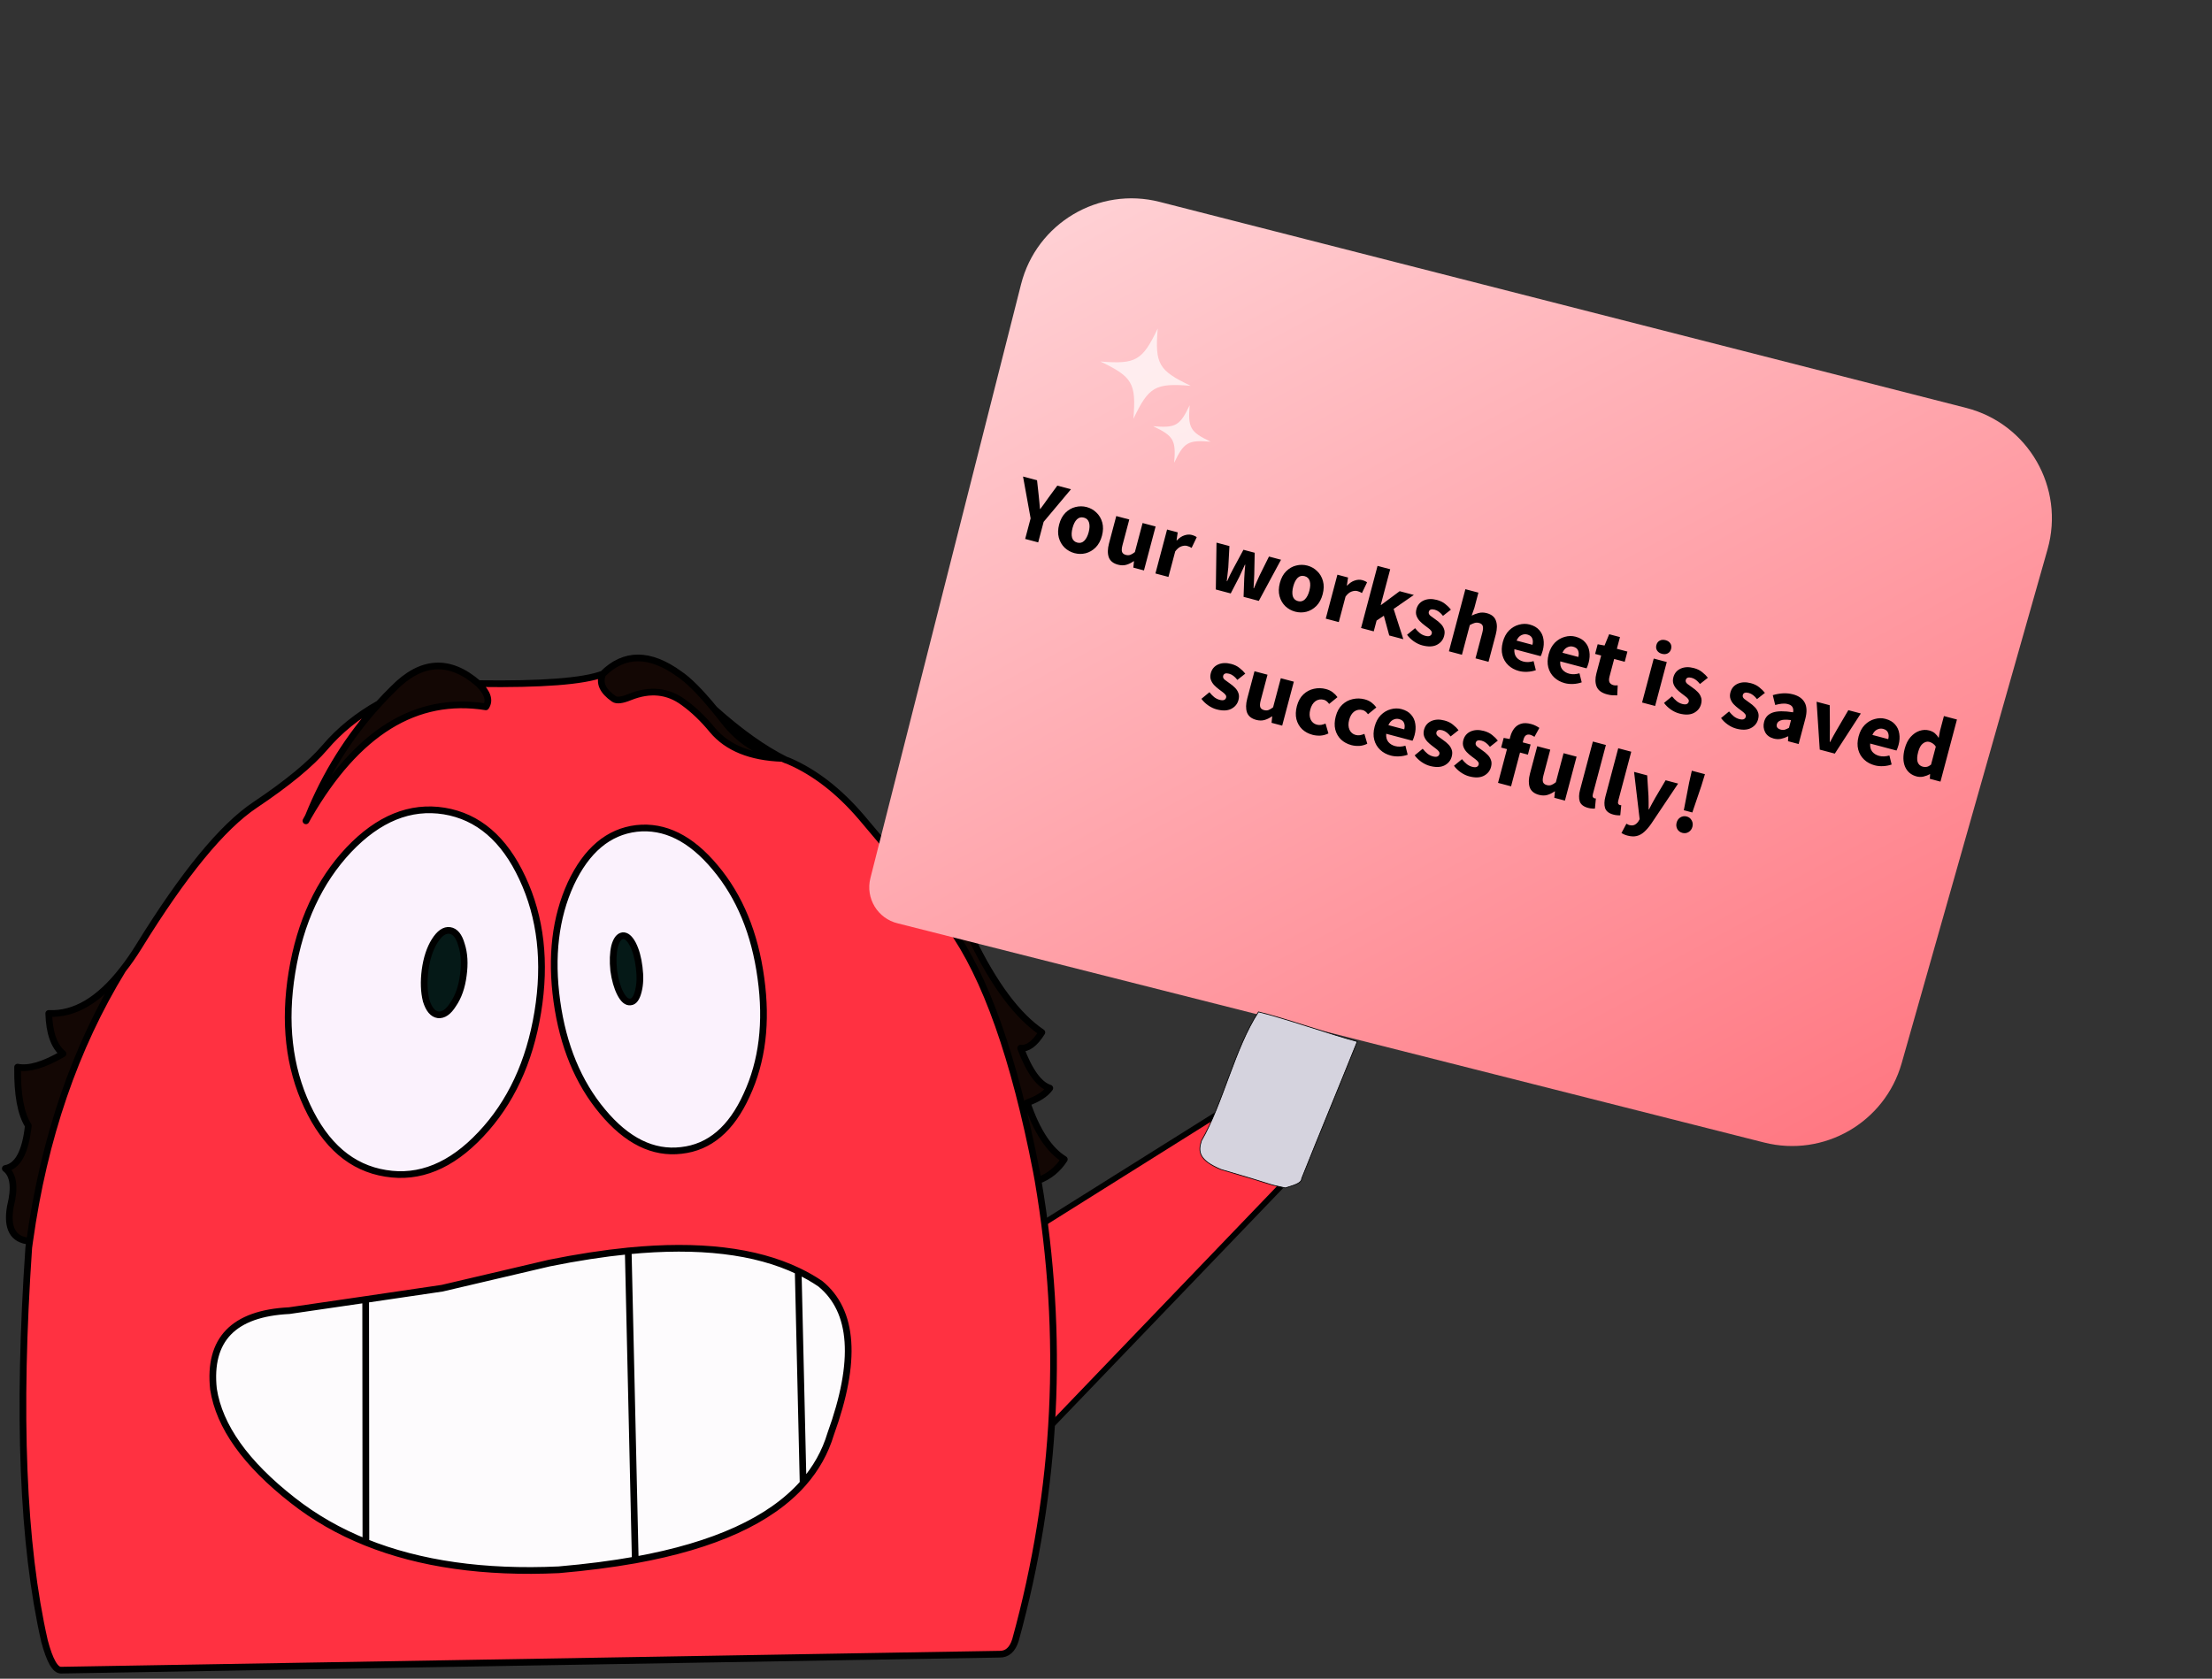 
<svg width="386" height="293" viewBox="0 0 386 293" fill="none" xmlns="http://www.w3.org/2000/svg">
<rect x="0" y="0" width="386" height="293" fill="#333333" stroke="none"/>
<path d="M220.499 189.416L178.913 215.505L180.639 251.718L225.271 205.228L220.499 189.416Z" fill="#FF3141" stroke="black"/>
<path d="M4.94 196.468C4.447 201.067 3.108 203.562 0.926 203.951C2.355 205.03 2.647 207.251 1.803 210.616C1.153 214.397 2.277 216.404 5.174 216.638C7.681 198.631 13.099 182.834 21.427 169.244C17.308 174.558 13.002 177.104 8.506 176.883C8.61 180.3 9.442 182.645 11.001 183.918C7.675 185.867 5.031 186.647 3.069 186.257C3.004 191.025 3.628 194.429 4.94 196.468ZM68.645 120.194C67.774 121.039 66.93 121.916 66.111 122.825C60.889 128.542 56.783 135.109 53.795 142.527C62.292 127.808 72.62 121.422 84.78 123.371C85.534 122.267 85.099 120.916 83.475 119.318C78.447 114.939 73.504 115.232 68.645 120.194ZM162.516 157.493C163.776 159.091 164.861 160.527 165.77 161.8C171.993 170.453 177.021 184.672 180.853 204.458C180.944 205.004 181.042 205.536 181.146 206.056C183.055 205.355 184.582 204.12 185.725 202.354C183.088 200.73 180.925 197.436 179.236 192.473C181.12 191.811 182.438 190.96 183.192 189.921C181.334 189.336 179.639 187.01 178.105 182.944C179.34 183.074 180.574 182.158 181.808 180.196C177.547 177.325 173.461 171.849 169.551 163.768C167.563 159.689 165.218 157.597 162.516 157.493ZM126.308 125.826C125.749 125.099 125.21 124.423 124.69 123.8C122.183 120.747 120.137 118.694 118.552 117.642C113.381 113.9 108.925 113.9 105.184 117.642C104.508 119.175 105.158 120.623 107.132 121.987C107.626 122.325 108.555 122.215 109.919 121.656C113.414 120.253 116.532 120.565 119.273 122.591C121.04 123.865 122.722 125.476 124.32 127.424C126.919 130.529 130.985 132.179 136.519 132.374C132.388 131.465 128.984 129.282 126.308 125.826Z" fill="#130704"/>
<path d="M150.316 142.644C146.406 138.071 142.203 134.81 137.708 132.861C137.578 132.796 137.448 132.744 137.318 132.705L137.123 132.647C136.903 132.556 136.701 132.465 136.519 132.374C130.985 132.179 126.918 130.529 124.32 127.424C122.722 125.476 121.04 123.865 119.273 122.591C116.532 120.565 113.414 120.253 109.919 121.656C108.555 122.215 107.626 122.325 107.132 121.987C105.158 120.623 104.508 119.175 105.183 117.642C101.832 118.915 94.595 119.473 83.475 119.318C85.098 120.915 85.534 122.267 84.78 123.371C72.62 121.422 62.292 127.808 53.795 142.527C56.783 135.109 60.889 128.542 66.111 122.825C62.357 124.943 59.232 127.47 56.738 130.406C54.243 133.342 50.164 136.707 44.5 140.5C38.796 144.307 32.028 152.563 24.194 165.269C23.284 166.737 22.362 168.062 21.427 169.244C13.099 182.834 7.681 198.631 5.174 216.638C5.109 217.015 5.057 217.391 5.018 217.768C3.03 246.739 3.946 269.624 7.766 286.422C8.675 289.839 9.637 291.534 10.65 291.508L174.422 288.722C175.76 288.748 176.689 287.916 177.209 286.227C184.458 259.906 185.771 233.183 181.145 206.056C181.042 205.536 180.944 205.004 180.853 204.458C177.021 184.672 171.993 170.453 165.77 161.8C164.86 160.527 163.776 159.091 162.516 157.493C159.449 153.557 155.383 148.607 150.316 142.644ZM60.869 148.315C66.053 142.858 71.6 140.604 77.511 141.553C83.436 142.527 87.983 146.425 91.153 153.245C94.374 160.118 95.271 167.926 93.842 176.669C92.413 185.386 89.1 192.493 83.903 197.988C78.733 203.497 73.192 205.764 67.28 204.789C61.356 203.841 56.796 199.931 53.6 193.058C50.404 186.211 49.521 178.423 50.95 169.693C52.379 160.949 55.685 153.823 60.869 148.315ZM99.61 154.239C102.351 148.393 106.171 145.177 111.069 144.593C115.98 144.047 120.553 146.314 124.788 151.394C129.062 156.474 131.725 162.911 132.778 170.706C133.856 178.436 133.025 185.25 130.283 191.148C127.607 197.046 123.807 200.262 118.883 200.794C113.959 201.379 109.373 199.112 105.125 193.993C100.903 188.94 98.252 182.528 97.174 174.759C96.096 166.977 96.908 160.137 99.61 154.239ZM63.812 226.81L77.161 224.842L95.849 220.457C100.734 219.47 105.326 218.762 109.627 218.333C121.956 217.125 131.842 218.301 139.287 221.86C140.651 222.51 141.937 223.244 143.145 224.062C148.965 228.817 149.569 237.554 144.957 250.273C144.009 253.443 142.404 256.314 140.144 258.886C134.48 265.304 124.716 269.767 110.854 272.274C106.775 273.002 102.325 273.574 97.505 273.989C84.501 274.587 73.283 272.989 63.851 269.195C59.135 267.299 54.88 264.856 51.086 261.868C42.876 255.45 38.264 248.974 37.25 242.439C36.341 233.8 40.745 229.24 50.463 228.759L63.812 226.81Z" fill="#FF3141"/>
<path d="M50.463 228.759C40.745 229.24 36.341 233.8 37.25 242.439C38.264 248.974 42.876 255.45 51.086 261.868C54.88 264.856 59.135 267.299 63.851 269.195L63.812 226.81L50.463 228.759ZM139.286 221.861C131.842 218.301 121.956 217.125 109.627 218.333L110.854 272.274C124.716 269.767 134.48 265.304 140.144 258.887L139.286 221.861ZM143.145 224.063C141.937 223.244 140.651 222.51 139.286 221.861L140.144 258.887C142.404 256.314 144.009 253.443 144.957 250.273C149.569 237.554 148.965 228.818 143.145 224.063ZM77.16 224.842L63.812 226.81L63.851 269.195C73.282 272.989 84.501 274.587 97.505 273.989C102.325 273.574 106.775 273.002 110.854 272.274L109.627 218.333C105.326 218.762 100.734 219.47 95.849 220.457L77.16 224.842Z" fill="#FDFBFD"/>
<path d="M111.069 144.593C106.171 145.178 102.351 148.393 99.61 154.239C96.908 160.137 96.096 166.978 97.174 174.76C98.252 182.528 100.903 188.94 105.125 193.994C109.373 199.112 113.959 201.379 118.883 200.795C123.807 200.262 127.607 197.047 130.283 191.148C133.025 185.25 133.856 178.436 132.778 170.706C131.725 162.911 129.062 156.474 124.788 151.394C120.553 146.314 115.98 144.047 111.069 144.593ZM107.093 169.381C106.924 167.757 106.976 166.354 107.249 165.172C107.561 164.028 108.029 163.411 108.652 163.32C109.276 163.255 109.867 163.749 110.426 164.801C110.971 165.867 111.342 167.205 111.536 168.816C111.744 170.44 111.699 171.823 111.4 172.967C111.101 174.201 110.64 174.837 110.016 174.876C109.38 174.967 108.782 174.461 108.224 173.356C107.691 172.304 107.314 170.979 107.093 169.381ZM77.511 141.553C71.6 140.605 66.053 142.859 60.869 148.315C55.685 153.824 52.379 160.949 50.95 169.693C49.521 178.423 50.404 186.212 53.6 193.058C56.796 199.931 61.356 203.841 67.28 204.79C73.192 205.764 78.733 203.497 83.903 197.989C89.1 192.493 92.413 185.387 93.842 176.669C95.271 167.926 94.374 160.118 91.153 153.245C87.983 146.425 83.436 142.527 77.511 141.553ZM74.179 169.303C74.465 167.25 75.017 165.568 75.835 164.256C76.693 162.892 77.576 162.275 78.486 162.404C79.421 162.534 80.103 163.366 80.532 164.899C81.026 166.419 81.129 168.205 80.844 170.258C80.584 172.285 79.993 173.967 79.07 175.305C78.252 176.617 77.375 177.221 76.439 177.117C75.53 176.988 74.841 176.169 74.374 174.662C73.984 173.129 73.919 171.343 74.179 169.303Z" fill="#FBF2FD"/>
<path d="M107.249 165.171C106.976 166.354 106.924 167.757 107.093 169.381C107.314 170.979 107.691 172.304 108.224 173.356C108.782 174.46 109.38 174.967 110.016 174.876C110.64 174.837 111.101 174.201 111.4 172.966C111.699 171.823 111.744 170.439 111.537 168.816C111.342 167.205 110.971 165.866 110.426 164.801C109.867 163.749 109.276 163.255 108.652 163.32C108.029 163.411 107.561 164.028 107.249 165.171ZM75.835 164.255C75.017 165.568 74.465 167.25 74.179 169.303C73.919 171.342 73.984 173.129 74.374 174.662C74.842 176.169 75.53 176.987 76.44 177.117C77.375 177.221 78.252 176.617 79.07 175.305C79.993 173.967 80.584 172.284 80.844 170.258C81.13 168.205 81.026 166.419 80.532 164.899C80.103 163.366 79.421 162.534 78.486 162.404C77.576 162.274 76.693 162.891 75.835 164.255Z" fill="#051917"/>
<path d="M124.69 123.8C125.21 124.423 125.749 125.099 126.308 125.826C128.984 129.282 132.388 131.465 136.519 132.374C136.701 132.465 136.903 132.556 137.123 132.647C133.265 130.724 129.121 127.775 124.69 123.8Z" fill="#DE0103"/>
<path d="M136.519 132.374C132.388 131.465 128.984 129.282 126.308 125.826C125.749 125.099 125.21 124.423 124.69 123.8C122.183 120.747 120.137 118.694 118.552 117.642C113.381 113.9 108.925 113.9 105.184 117.642C104.508 119.175 105.158 120.623 107.132 121.987C107.626 122.325 108.555 122.215 109.919 121.656C113.414 120.253 116.532 120.565 119.273 122.591C121.04 123.865 122.722 125.476 124.32 127.424C126.919 130.529 130.985 132.179 136.519 132.374ZM136.519 132.374C136.701 132.465 136.903 132.556 137.123 132.647C133.265 130.724 129.121 127.775 124.69 123.8M162.516 157.493C159.45 153.557 155.383 148.607 150.316 142.644C146.406 138.071 142.203 134.81 137.708 132.861C137.578 132.796 137.448 132.744 137.318 132.705L137.123 132.647M181.146 206.056C181.042 205.536 180.944 205.004 180.853 204.458C177.021 184.672 171.993 170.453 165.77 161.8C164.861 160.527 163.776 159.091 162.516 157.493C165.218 157.597 167.563 159.689 169.551 163.768C173.461 171.849 177.547 177.325 181.808 180.196C180.574 182.158 179.34 183.074 178.105 182.944C179.639 187.01 181.334 189.336 183.192 189.921C182.438 190.96 181.12 191.811 179.236 192.473C180.925 197.436 183.088 200.73 185.725 202.353C184.582 204.12 183.055 205.355 181.146 206.056ZM181.146 206.056C185.771 233.183 184.458 259.906 177.209 286.227C176.689 287.916 175.761 288.748 174.422 288.722L10.65 291.508C9.637 291.534 8.675 289.839 7.766 286.422C3.946 269.624 3.03 246.739 5.018 217.768C5.057 217.391 5.109 217.015 5.174 216.638C2.277 216.404 1.153 214.397 1.803 210.616C2.647 207.251 2.355 205.03 0.926 203.951C3.108 203.562 4.447 201.067 4.94 196.468C3.628 194.429 3.004 191.025 3.069 186.257C5.031 186.647 7.675 185.867 11.001 183.918C9.442 182.645 8.61 180.3 8.506 176.883C13.002 177.104 17.308 174.558 21.427 169.244C22.362 168.062 23.284 166.737 24.194 165.269C32.028 152.563 38.796 144.307 44.5 140.5C50.164 136.707 54.243 133.342 56.738 130.406C59.232 127.47 62.357 124.943 66.111 122.825C66.93 121.916 67.774 121.039 68.645 120.194C73.504 115.232 78.447 114.939 83.475 119.318C94.595 119.473 101.832 118.915 105.184 117.642M83.475 119.318C85.099 120.916 85.534 122.267 84.78 123.371C72.62 121.422 62.292 127.808 53.795 142.527C53.665 142.761 53.529 143.008 53.386 143.268M63.812 226.81L77.161 224.842L95.849 220.457C100.734 219.47 105.326 218.762 109.627 218.333C121.956 217.125 131.842 218.301 139.287 221.86C140.651 222.51 141.937 223.244 143.145 224.062C148.965 228.817 149.569 237.554 144.957 250.273C144.009 253.443 142.405 256.314 140.144 258.887C134.48 265.304 124.716 269.767 110.854 272.274C106.775 273.002 102.325 273.574 97.505 273.989C84.501 274.587 73.283 272.989 63.851 269.195C59.135 267.299 54.88 264.856 51.086 261.868C42.876 255.45 38.264 248.974 37.25 242.439C36.341 233.8 40.745 229.24 50.463 228.759L63.812 226.81ZM63.812 226.81L63.851 269.195M21.427 169.244C13.099 182.834 7.681 198.631 5.174 216.638M109.627 218.333L110.854 272.274M66.111 122.825C60.889 128.542 56.783 135.109 53.795 142.527M139.287 221.86L140.144 258.887M80.844 170.258C80.584 172.284 79.993 173.967 79.07 175.305C78.252 176.617 77.375 177.221 76.44 177.117C75.53 176.987 74.842 176.169 74.374 174.662C73.984 173.129 73.919 171.343 74.179 169.303C74.465 167.25 75.017 165.568 75.835 164.256C76.693 162.891 77.576 162.274 78.486 162.404C79.421 162.534 80.103 163.366 80.532 164.899C81.026 166.419 81.13 168.205 80.844 170.258ZM93.842 176.669C92.413 185.386 89.1 192.493 83.903 197.988C78.733 203.497 73.192 205.764 67.281 204.789C61.356 203.841 56.796 199.931 53.6 193.058C50.404 186.211 49.521 178.423 50.95 169.693C52.379 160.949 55.685 153.823 60.869 148.315C66.053 142.858 71.6 140.604 77.511 141.553C83.436 142.527 87.983 146.425 91.153 153.245C94.374 160.118 95.271 167.926 93.842 176.669ZM111.536 168.816C111.744 170.44 111.699 171.823 111.4 172.966C111.101 174.201 110.64 174.837 110.016 174.876C109.38 174.967 108.782 174.46 108.224 173.356C107.691 172.304 107.314 170.979 107.093 169.381C106.924 167.757 106.976 166.354 107.249 165.171C107.561 164.028 108.029 163.411 108.652 163.32C109.276 163.255 109.867 163.749 110.426 164.801C110.971 165.867 111.342 167.205 111.536 168.816ZM132.778 170.706C133.856 178.436 133.025 185.25 130.283 191.148C127.607 197.046 123.807 200.262 118.883 200.795C113.959 201.379 109.373 199.112 105.125 193.993C100.903 188.94 98.252 182.528 97.174 174.759C96.096 166.977 96.908 160.137 99.61 154.239C102.351 148.393 106.171 145.177 111.069 144.593C115.98 144.047 120.553 146.314 124.788 151.394C129.062 156.474 131.725 162.911 132.778 170.706Z" stroke="black" stroke-width="1.169" stroke-linecap="round" stroke-linejoin="round"/>
<path d="M357.302 95.884L331.846 185.571C328.909 195.919 318.273 202.054 307.844 199.415L156.675 161.166C153.153 160.331 150.998 156.773 151.888 153.265L178.178 49.612C180.881 38.956 191.719 32.517 202.37 35.238L343.099 71.194C353.936 73.963 360.356 85.124 357.302 95.884Z" fill="url(#paint0_linear_6329_8412)"/>
<path d="M219.606 176.617C223.782 177.592 232.68 180.702 236.844 181.786C233.646 189.763 230.33 197.711 227.145 205.696C227.149 206.572 225.568 206.92 224.295 207.336C220.542 206.528 223.503 207.159 213.059 204.113C209.169 202.483 209.06 200.988 209.652 199.118C213.41 192.652 215.445 182.964 219.606 176.617Z" fill="#D5D3DE" stroke="black" stroke-width="0.126"/>
<path d="M178.894 94.065L179.846 90.477L178.522 83.174L180.966 83.822L181.247 86.379C181.29 86.799 181.331 87.207 181.37 87.604C181.411 87.99 181.446 88.397 181.476 88.824L181.538 88.84C181.786 88.487 182.029 88.154 182.267 87.842C182.507 87.519 182.744 87.185 182.979 86.839L184.507 84.761L186.889 85.393L182.119 91.08L181.168 94.668L178.894 94.065ZM187.501 96.546C186.852 96.374 186.279 96.057 185.784 95.594C185.302 95.124 184.964 94.544 184.773 93.853C184.583 93.152 184.601 92.378 184.825 91.533C185.052 90.677 185.42 89.997 185.929 89.492C186.438 88.987 187.017 88.655 187.667 88.496C188.329 88.329 188.985 88.332 189.634 88.504C190.284 88.677 190.85 88.998 191.332 89.468C191.817 89.927 192.155 90.503 192.347 91.194C192.539 91.885 192.522 92.658 192.295 93.514C192.071 94.359 191.703 95.04 191.191 95.555C190.682 96.06 190.101 96.397 189.449 96.566C188.8 96.725 188.151 96.719 187.501 96.546ZM187.989 94.706C188.453 94.829 188.856 94.726 189.197 94.397C189.541 94.058 189.8 93.558 189.975 92.899C190.153 92.228 190.175 91.666 190.042 91.211C189.909 90.757 189.61 90.468 189.146 90.345C188.672 90.219 188.264 90.321 187.923 90.65C187.592 90.981 187.338 91.482 187.16 92.152C186.985 92.812 186.958 93.373 187.078 93.835C187.211 94.29 187.515 94.58 187.989 94.706ZM195.09 98.559C194.255 98.338 193.719 97.903 193.482 97.255C193.259 96.6 193.274 95.793 193.529 94.834L194.792 90.071L197.065 90.674L195.88 95.143C195.735 95.69 195.711 96.092 195.808 96.349C195.908 96.597 196.123 96.764 196.453 96.851C196.742 96.928 197.002 96.925 197.233 96.843C197.465 96.761 197.734 96.601 198.04 96.362L199.385 91.289L201.658 91.892L199.624 99.563L197.768 99.071L197.881 97.958L197.835 97.946C197.414 98.243 196.983 98.454 196.541 98.58C196.099 98.705 195.616 98.698 195.09 98.559ZM201.625 100.093L203.659 92.423L205.515 92.915L205.313 94.301L205.375 94.318C205.79 93.876 206.226 93.583 206.683 93.44C207.143 93.286 207.569 93.261 207.961 93.365C208.178 93.422 208.354 93.486 208.49 93.555C208.629 93.614 208.743 93.683 208.833 93.762L207.941 95.627C207.818 95.55 207.692 95.484 207.563 95.428C207.445 95.374 207.303 95.326 207.138 95.282C206.85 95.206 206.517 95.233 206.14 95.365C205.776 95.489 205.422 95.781 205.079 96.242L203.898 100.696L201.625 100.093ZM212.166 102.889L212.283 94.71L214.541 95.309L214.34 99.062C214.301 99.46 214.258 99.852 214.211 100.237C214.164 100.621 214.119 101.018 214.077 101.426L214.139 101.443C214.315 101.07 214.485 100.701 214.648 100.336C214.821 99.974 215.002 99.624 215.191 99.288L216.984 95.957L218.949 96.478L218.871 100.264C218.863 100.67 218.846 101.069 218.819 101.459C218.803 101.852 218.78 102.254 218.748 102.665L218.81 102.681C218.986 102.309 219.144 101.942 219.283 101.582C219.433 101.224 219.595 100.864 219.768 100.502L221.439 97.138L223.542 97.696L219.667 104.878L217.007 104.173L217.123 100.926C217.147 100.546 217.17 100.166 217.194 99.786C217.228 99.409 217.263 99.005 217.3 98.573L217.238 98.557C217.057 98.95 216.887 99.319 216.73 99.663C216.583 100.01 216.425 100.355 216.257 100.697L214.765 103.578L212.166 102.889ZM226.014 106.76C225.364 106.588 224.792 106.271 224.296 105.808C223.814 105.338 223.477 104.758 223.285 104.067C223.096 103.365 223.113 102.592 223.337 101.747C223.564 100.891 223.932 100.211 224.442 99.706C224.951 99.201 225.53 98.868 226.179 98.71C226.841 98.543 227.497 98.546 228.146 98.718C228.796 98.891 229.362 99.212 229.844 99.682C230.329 100.141 230.668 100.717 230.86 101.408C231.052 102.099 231.034 102.872 230.807 103.728C230.583 104.573 230.215 105.254 229.703 105.769C229.194 106.274 228.613 106.611 227.962 106.78C227.312 106.939 226.663 106.932 226.014 106.76ZM226.502 104.92C226.966 105.043 227.368 104.94 227.709 104.611C228.053 104.272 228.312 103.772 228.487 103.112C228.665 102.442 228.687 101.88 228.554 101.425C228.421 100.971 228.122 100.682 227.658 100.559C227.184 100.433 226.776 100.534 226.435 100.863C226.105 101.195 225.85 101.696 225.673 102.366C225.498 103.026 225.47 103.587 225.59 104.049C225.724 104.504 226.027 104.794 226.502 104.92ZM231.347 107.976L233.382 100.305L235.237 100.797L235.035 102.184L235.097 102.2C235.512 101.759 235.948 101.466 236.406 101.323C236.866 101.169 237.292 101.144 237.684 101.248C237.9 101.305 238.077 101.368 238.213 101.438C238.352 101.496 238.466 101.565 238.555 101.644L237.663 103.51C237.54 103.433 237.414 103.367 237.286 103.31C237.167 103.257 237.026 103.208 236.861 103.165C236.572 103.088 236.239 103.116 235.862 103.247C235.498 103.372 235.145 103.664 234.802 104.125L233.621 108.579L231.347 107.976ZM237.509 109.61L240.384 98.769L242.596 99.356L240.947 105.573L241.009 105.589L244.245 103.186L246.719 103.843L243.192 106.284L244.886 111.567L242.427 110.915L241.487 107.47L240.221 108.31L239.721 110.197L237.509 109.61ZM248.191 112.642C247.685 112.508 247.191 112.272 246.706 111.934C246.233 111.598 245.842 111.219 245.535 110.795L246.933 109.643C247.215 109.994 247.497 110.284 247.779 110.513C248.073 110.735 248.38 110.888 248.699 110.972C249.04 111.063 249.302 111.072 249.487 110.999C249.674 110.916 249.794 110.777 249.846 110.581C249.893 110.406 249.854 110.241 249.729 110.087C249.615 109.935 249.451 109.781 249.239 109.626C249.029 109.46 248.804 109.29 248.563 109.115C248.286 108.91 248.018 108.673 247.758 108.405C247.508 108.14 247.319 107.836 247.189 107.493C247.062 107.139 247.055 106.751 247.167 106.328C247.355 105.617 247.777 105.111 248.43 104.809C249.094 104.511 249.865 104.478 250.741 104.71C251.329 104.866 251.817 105.106 252.205 105.43C252.607 105.746 252.935 106.07 253.189 106.403L251.807 107.493C251.594 107.216 251.368 106.985 251.13 106.8C250.892 106.616 250.639 106.488 250.371 106.417C249.784 106.261 249.436 106.384 249.33 106.786C249.264 107.034 249.358 107.263 249.611 107.473C249.877 107.676 250.187 107.902 250.541 108.15C250.84 108.351 251.12 108.585 251.38 108.853C251.654 109.113 251.854 109.42 251.98 109.773C252.12 110.12 252.128 110.53 252.002 111.004C251.819 111.695 251.395 112.211 250.73 112.554C250.068 112.886 249.222 112.915 248.191 112.642ZM252.839 113.676L255.714 102.835L257.987 103.438L257.282 106.098L256.808 107.445C257.165 107.264 257.563 107.116 258.002 107C258.454 106.878 258.938 106.884 259.453 107.021C260.289 107.243 260.818 107.681 261.041 108.336C261.278 108.984 261.269 109.787 261.015 110.746L259.752 115.509L257.478 114.906L258.664 110.437C258.811 109.88 258.835 109.478 258.735 109.231C258.645 108.986 258.436 108.82 258.106 108.733C257.817 108.656 257.552 108.658 257.31 108.737C257.071 108.806 256.796 108.926 256.486 109.098L255.112 114.279L252.839 113.676ZM265.058 117.115C264.326 116.921 263.708 116.586 263.205 116.111C262.703 115.635 262.36 115.053 262.179 114.365C261.997 113.677 262.018 112.91 262.242 112.065C262.464 111.229 262.824 110.558 263.323 110.05C263.832 109.545 264.407 109.207 265.049 109.035C265.693 108.853 266.319 108.842 266.928 109.003C267.66 109.198 268.219 109.522 268.606 109.978C269.006 110.426 269.25 110.96 269.34 111.58C269.442 112.192 269.401 112.848 269.215 113.55C269.163 113.745 269.101 113.939 269.028 114.129C268.958 114.309 268.901 114.443 268.855 114.53L264.262 113.312C264.218 113.896 264.34 114.37 264.63 114.734C264.922 115.087 265.321 115.331 265.827 115.465C266.373 115.61 266.97 115.586 267.617 115.394L268.009 116.971C267.547 117.135 267.052 117.23 266.527 117.256C266.001 117.282 265.511 117.235 265.058 117.115ZM264.645 111.808L267.413 112.542C267.525 112.119 267.513 111.747 267.378 111.424C267.256 111.093 266.968 110.868 266.515 110.748C266.164 110.655 265.817 110.695 265.473 110.869C265.132 111.032 264.856 111.345 264.645 111.808ZM273.062 119.238C272.33 119.044 271.713 118.709 271.21 118.234C270.707 117.758 270.365 117.176 270.183 116.488C270.001 115.8 270.023 115.033 270.247 114.187C270.468 113.352 270.829 112.681 271.327 112.173C271.837 111.668 272.412 111.33 273.053 111.158C273.698 110.975 274.324 110.965 274.932 111.126C275.664 111.32 276.224 111.645 276.61 112.101C277.01 112.549 277.255 113.083 277.344 113.703C277.447 114.315 277.405 114.971 277.219 115.672C277.167 115.868 277.105 116.061 277.032 116.252C276.963 116.432 276.905 116.566 276.86 116.653L272.267 115.435C272.222 116.019 272.345 116.493 272.634 116.857C272.927 117.21 273.326 117.454 273.831 117.588C274.377 117.733 274.974 117.709 275.621 117.516L276.014 119.094C275.551 119.258 275.057 119.353 274.531 119.379C274.006 119.405 273.516 119.358 273.062 119.238ZM272.649 113.931L275.417 114.665C275.529 114.242 275.518 113.869 275.383 113.547C275.261 113.216 274.973 112.991 274.519 112.871C274.169 112.778 273.821 112.818 273.477 112.992C273.136 113.155 272.86 113.468 272.649 113.931ZM280.436 121.194C279.488 120.942 278.88 120.488 278.612 119.833C278.355 119.179 278.344 118.41 278.579 117.523L279.404 114.414L278.352 114.135L278.799 112.45L279.999 112.669L280.803 110.697L282.69 111.197L282.149 113.239L283.989 113.727L283.518 115.505L281.677 115.017L280.861 118.095C280.746 118.528 280.75 118.866 280.874 119.108C281.01 119.343 281.228 119.5 281.527 119.579C281.65 119.612 281.778 119.629 281.91 119.631C282.052 119.636 282.181 119.631 282.295 119.617L282.211 121.366C281.999 121.376 281.74 121.374 281.435 121.359C281.141 121.347 280.808 121.292 280.436 121.194ZM286.548 122.616L288.583 114.945L290.856 115.548L288.822 123.219L286.548 122.616ZM290.011 114.116C289.629 114.014 289.349 113.824 289.169 113.545C288.989 113.265 288.947 112.945 289.043 112.584C289.139 112.223 289.334 111.966 289.629 111.813C289.923 111.659 290.261 111.633 290.643 111.734C291.024 111.835 291.305 112.025 291.484 112.305C291.664 112.584 291.706 112.904 291.61 113.265C291.515 113.626 291.32 113.883 291.025 114.037C290.73 114.19 290.392 114.217 290.011 114.116ZM293.031 124.534C292.526 124.4 292.031 124.164 291.547 123.826C291.073 123.49 290.683 123.111 290.376 122.687L291.774 121.535C292.056 121.886 292.338 122.176 292.619 122.405C292.913 122.627 293.22 122.78 293.54 122.865C293.88 122.955 294.143 122.964 294.327 122.891C294.515 122.809 294.635 122.669 294.687 122.473C294.733 122.298 294.694 122.133 294.569 121.979C294.455 121.827 294.292 121.673 294.079 121.518C293.869 121.352 293.644 121.182 293.403 121.007C293.127 120.802 292.859 120.565 292.599 120.297C292.349 120.033 292.159 119.728 292.029 119.385C291.903 119.031 291.895 118.643 292.007 118.22C292.196 117.509 292.617 117.003 293.271 116.702C293.935 116.403 294.705 116.37 295.581 116.603C296.169 116.758 296.657 116.998 297.046 117.322C297.448 117.638 297.775 117.962 298.029 118.295L296.648 119.385C296.434 119.108 296.209 118.877 295.971 118.692C295.733 118.508 295.48 118.38 295.212 118.309C294.624 118.153 294.277 118.276 294.17 118.678C294.105 118.926 294.198 119.155 294.451 119.365C294.718 119.568 295.027 119.794 295.381 120.042C295.681 120.243 295.961 120.477 296.221 120.745C296.494 121.005 296.694 121.312 296.821 121.666C296.961 122.012 296.968 122.422 296.842 122.896C296.659 123.587 296.235 124.103 295.57 124.446C294.909 124.778 294.062 124.807 293.031 124.534ZM302.984 127.173C302.479 127.039 301.984 126.803 301.5 126.465C301.026 126.13 300.635 125.751 300.328 125.327L301.726 124.175C302.009 124.526 302.29 124.816 302.572 125.045C302.866 125.266 303.173 125.419 303.493 125.504C303.833 125.594 304.096 125.603 304.28 125.531C304.468 125.448 304.587 125.309 304.639 125.113C304.686 124.938 304.647 124.773 304.522 124.618C304.408 124.467 304.245 124.313 304.032 124.157C303.822 123.991 303.597 123.821 303.356 123.647C303.08 123.441 302.811 123.205 302.551 122.937C302.302 122.672 302.112 122.368 301.982 122.025C301.855 121.671 301.848 121.283 301.96 120.86C302.149 120.149 302.57 119.642 303.224 119.341C303.888 119.043 304.658 119.01 305.534 119.242C306.122 119.398 306.61 119.638 306.999 119.962C307.4 120.278 307.728 120.602 307.982 120.934L306.601 122.024C306.387 121.747 306.162 121.516 305.924 121.332C305.686 121.147 305.433 121.019 305.164 120.948C304.577 120.793 304.23 120.916 304.123 121.318C304.057 121.565 304.151 121.794 304.404 122.005C304.67 122.208 304.98 122.433 305.334 122.682C305.634 122.883 305.914 123.117 306.174 123.384C306.447 123.645 306.647 123.951 306.774 124.305C306.914 124.651 306.921 125.061 306.795 125.536C306.612 126.226 306.188 126.743 305.523 127.085C304.861 127.418 304.015 127.447 302.984 127.173ZM309.516 128.906C308.815 128.72 308.317 128.35 308.022 127.798C307.73 127.235 307.67 126.628 307.842 125.979C308.055 125.175 308.562 124.636 309.363 124.363C310.164 124.09 311.343 124.077 312.899 124.324C312.969 123.978 312.937 123.683 312.803 123.438C312.683 123.185 312.411 123.003 311.988 122.891C311.669 122.806 311.328 122.782 310.965 122.818C310.602 122.854 310.206 122.931 309.778 123.049L309.356 121.332C309.92 121.161 310.5 121.056 311.095 121.015C311.701 120.977 312.303 121.037 312.901 121.196C313.881 121.456 314.558 121.939 314.934 122.645C315.309 123.352 315.341 124.293 315.029 125.468L313.864 129.86L312.009 129.368L312.063 128.538L312.001 128.522C311.605 128.726 311.197 128.871 310.776 128.959C310.369 129.038 309.949 129.021 309.516 128.906ZM310.757 127.348C311.014 127.416 311.251 127.418 311.467 127.354C311.695 127.282 311.934 127.174 312.182 127.03L312.538 125.685C311.707 125.575 311.106 125.592 310.737 125.737C310.37 125.871 310.147 126.088 310.068 126.387C310.002 126.635 310.03 126.841 310.152 127.005C310.287 127.163 310.489 127.277 310.757 127.348ZM317.55 130.838L317.002 122.482L319.291 123.089L319.321 126.971C319.323 127.379 319.317 127.797 319.303 128.224C319.302 128.643 319.3 129.067 319.297 129.497L319.358 129.513C319.558 129.136 319.756 128.763 319.953 128.396C320.162 128.021 320.369 127.657 320.574 127.303L322.539 123.951L324.719 124.529L320.18 131.535L317.55 130.838ZM327.146 133.581C326.414 133.387 325.796 133.052 325.293 132.577C324.79 132.101 324.448 131.52 324.267 130.831C324.085 130.143 324.106 129.376 324.33 128.531C324.552 127.696 324.912 127.024 325.411 126.517C325.92 126.012 326.495 125.673 327.137 125.501C327.781 125.319 328.407 125.308 329.016 125.47C329.748 125.664 330.307 125.989 330.694 126.444C331.094 126.893 331.338 127.426 331.428 128.046C331.53 128.658 331.489 129.315 331.303 130.016C331.251 130.212 331.189 130.405 331.116 130.595C331.046 130.775 330.989 130.909 330.943 130.996L326.35 129.778C326.306 130.362 326.428 130.836 326.718 131.2C327.01 131.554 327.409 131.797 327.914 131.931C328.461 132.076 329.058 132.052 329.705 131.86L330.097 133.437C329.635 133.601 329.14 133.696 328.615 133.723C328.089 133.749 327.599 133.702 327.146 133.581ZM326.733 128.274L329.501 129.008C329.613 128.586 329.601 128.213 329.466 127.89C329.344 127.56 329.056 127.334 328.603 127.214C328.252 127.121 327.905 127.161 327.561 127.335C327.22 127.498 326.944 127.811 326.733 128.274ZM334.454 135.52C333.506 135.268 332.837 134.71 332.449 133.846C332.073 132.973 332.05 131.914 332.381 130.666C332.603 129.831 332.942 129.154 333.4 128.635C333.871 128.109 334.391 127.75 334.96 127.559C335.54 127.371 336.097 127.348 336.634 127.49C337.056 127.602 337.393 127.769 337.643 127.989C337.894 128.21 338.115 128.479 338.307 128.795L338.526 127.595L339.219 124.981L341.493 125.584L338.617 136.425L336.762 135.933L336.808 135.134L336.746 135.118C336.407 135.315 336.032 135.458 335.622 135.548C335.215 135.628 334.826 135.618 334.454 135.52ZM335.534 133.82C335.782 133.885 336.017 133.893 336.24 133.841C336.474 133.793 336.718 133.664 336.972 133.456L337.804 130.316C337.657 130.079 337.48 129.894 337.273 129.762C337.075 129.632 336.873 129.54 336.667 129.485C336.306 129.39 335.94 129.48 335.569 129.757C335.2 130.023 334.919 130.522 334.725 131.254C334.525 132.007 334.496 132.595 334.638 133.019C334.792 133.435 335.091 133.702 335.534 133.82ZM212.307 123.816C211.801 123.682 211.307 123.446 210.823 123.108C210.349 122.773 209.958 122.394 209.651 121.97L211.049 120.818C211.331 121.169 211.613 121.459 211.895 121.688C212.189 121.909 212.496 122.062 212.816 122.147C213.156 122.237 213.418 122.246 213.603 122.174C213.79 122.091 213.91 121.952 213.962 121.756C214.009 121.581 213.97 121.416 213.845 121.261C213.731 121.11 213.567 120.956 213.355 120.8C213.145 120.634 212.92 120.464 212.679 120.29C212.403 120.084 212.134 119.848 211.874 119.58C211.624 119.315 211.435 119.011 211.305 118.668C211.178 118.314 211.171 117.926 211.283 117.503C211.471 116.792 211.893 116.285 212.546 115.984C213.21 115.686 213.981 115.653 214.857 115.885C215.445 116.041 215.933 116.281 216.321 116.605C216.723 116.921 217.051 117.245 217.305 117.577L215.923 118.668C215.71 118.39 215.484 118.159 215.246 117.975C215.008 117.79 214.755 117.662 214.487 117.591C213.9 117.436 213.552 117.559 213.446 117.961C213.38 118.208 213.474 118.437 213.727 118.648C213.993 118.851 214.303 119.076 214.657 119.325C214.956 119.526 215.236 119.76 215.496 120.028C215.77 120.288 215.97 120.594 216.097 120.948C216.236 121.294 216.244 121.704 216.118 122.179C215.935 122.869 215.511 123.386 214.846 123.728C214.184 124.061 213.338 124.09 212.307 123.816ZM219.21 125.647C218.375 125.426 217.839 124.991 217.602 124.344C217.379 123.688 217.394 122.881 217.648 121.922L218.912 117.159L221.185 117.762L220 122.232C219.855 122.778 219.831 123.18 219.928 123.438C220.028 123.685 220.243 123.852 220.573 123.94C220.862 124.016 221.122 124.013 221.353 123.931C221.585 123.849 221.853 123.689 222.16 123.45L223.505 118.377L225.778 118.98L223.744 126.651L221.888 126.159L222.001 125.047L221.955 125.034C221.534 125.331 221.103 125.542 220.661 125.668C220.219 125.794 219.736 125.787 219.21 125.647ZM229.036 128.253C228.324 128.064 227.721 127.739 227.226 127.276C226.743 126.806 226.411 126.227 226.23 125.539C226.061 124.843 226.089 124.073 226.313 123.227C226.54 122.372 226.918 121.694 227.448 121.194C227.978 120.695 228.588 120.371 229.278 120.223C229.971 120.065 230.669 120.079 231.37 120.264C231.844 120.39 232.241 120.578 232.561 120.829C232.891 121.082 233.169 121.365 233.395 121.679L231.938 122.865C231.656 122.47 231.351 122.229 231.021 122.142C230.474 121.997 229.984 122.077 229.55 122.381C229.127 122.688 228.826 123.176 228.648 123.847C228.473 124.506 228.492 125.08 228.705 125.567C228.931 126.046 229.292 126.351 229.787 126.482C230.034 126.548 230.29 126.561 230.555 126.521C230.822 126.47 231.074 126.393 231.311 126.291L231.814 128.013C231.345 128.242 230.87 128.37 230.388 128.397C229.909 128.413 229.458 128.365 229.036 128.253ZM235.817 130.052C235.106 129.863 234.502 129.537 234.007 129.075C233.525 128.605 233.193 128.026 233.011 127.338C232.842 126.642 232.87 125.871 233.094 125.026C233.321 124.17 233.7 123.492 234.229 122.993C234.759 122.493 235.369 122.169 236.06 122.021C236.753 121.863 237.45 121.877 238.151 122.063C238.625 122.189 239.022 122.377 239.342 122.627C239.672 122.88 239.95 123.164 240.176 123.477L238.719 124.663C238.438 124.269 238.132 124.028 237.802 123.94C237.255 123.795 236.765 123.875 236.332 124.179C235.908 124.486 235.607 124.975 235.43 125.645C235.255 126.305 235.274 126.878 235.487 127.365C235.713 127.844 236.073 128.15 236.568 128.281C236.815 128.347 237.071 128.359 237.336 128.319C237.603 128.269 237.855 128.192 238.092 128.089L238.595 129.812C238.126 130.041 237.651 130.168 237.169 130.195C236.69 130.211 236.24 130.164 235.817 130.052ZM242.691 131.875C241.959 131.68 241.341 131.346 240.839 130.87C240.336 130.395 239.993 129.813 239.812 129.125C239.63 128.436 239.651 127.67 239.876 126.824C240.097 125.989 240.457 125.318 240.956 124.81C241.465 124.305 242.04 123.966 242.682 123.794C243.326 123.612 243.953 123.602 244.561 123.763C245.293 123.957 245.852 124.282 246.239 124.738C246.639 125.186 246.884 125.72 246.973 126.339C247.076 126.951 247.034 127.608 246.848 128.309C246.796 128.505 246.734 128.698 246.661 128.889C246.591 129.069 246.534 129.202 246.488 129.29L241.895 128.072C241.851 128.656 241.973 129.13 242.263 129.493C242.556 129.847 242.954 130.091 243.46 130.225C244.006 130.369 244.603 130.346 245.25 130.153L245.643 131.73C245.18 131.895 244.685 131.99 244.16 132.016C243.634 132.042 243.145 131.995 242.691 131.875ZM242.278 126.567L245.046 127.301C245.158 126.879 245.147 126.506 245.011 126.183C244.889 125.853 244.602 125.628 244.148 125.507C243.797 125.414 243.45 125.455 243.106 125.628C242.765 125.792 242.489 126.105 242.278 126.567ZM249.52 133.686C249.015 133.552 248.52 133.316 248.036 132.978C247.562 132.642 247.172 132.263 246.865 131.839L248.263 130.687C248.545 131.038 248.827 131.328 249.108 131.557C249.402 131.779 249.709 131.932 250.029 132.016C250.369 132.107 250.632 132.116 250.817 132.043C251.004 131.96 251.124 131.821 251.176 131.625C251.222 131.45 251.183 131.285 251.058 131.131C250.944 130.979 250.781 130.825 250.568 130.67C250.359 130.504 250.133 130.334 249.893 130.159C249.616 129.954 249.348 129.717 249.088 129.449C248.838 129.184 248.648 128.88 248.519 128.537C248.392 128.183 248.384 127.795 248.496 127.372C248.685 126.661 249.106 126.155 249.76 125.854C250.424 125.555 251.194 125.522 252.07 125.755C252.658 125.91 253.146 126.15 253.535 126.474C253.937 126.79 254.265 127.114 254.519 127.447L253.137 128.537C252.924 128.26 252.698 128.029 252.46 127.844C252.222 127.66 251.969 127.532 251.701 127.461C251.113 127.305 250.766 127.428 250.659 127.83C250.594 128.078 250.687 128.307 250.941 128.517C251.207 128.72 251.517 128.946 251.87 129.194C252.17 129.395 252.45 129.629 252.71 129.897C252.983 130.157 253.183 130.464 253.31 130.817C253.45 131.164 253.457 131.574 253.331 132.048C253.148 132.739 252.724 133.255 252.06 133.598C251.398 133.93 250.551 133.959 249.52 133.686ZM256.377 135.504C255.872 135.37 255.377 135.134 254.893 134.796C254.419 134.461 254.028 134.081 253.721 133.658L255.119 132.506C255.402 132.856 255.683 133.146 255.965 133.375C256.259 133.597 256.566 133.75 256.886 133.835C257.226 133.925 257.488 133.934 257.673 133.862C257.861 133.779 257.98 133.64 258.032 133.444C258.079 133.268 258.04 133.104 257.915 132.949C257.801 132.798 257.638 132.644 257.425 132.488C257.215 132.322 256.99 132.152 256.749 131.978C256.473 131.772 256.204 131.535 255.944 131.268C255.695 131.003 255.505 130.699 255.375 130.355C255.248 130.002 255.241 129.614 255.353 129.191C255.542 128.479 255.963 127.973 256.617 127.672C257.281 127.374 258.051 127.341 258.927 127.573C259.515 127.729 260.003 127.969 260.392 128.292C260.793 128.609 261.121 128.933 261.375 129.265L259.994 130.355C259.78 130.078 259.555 129.847 259.317 129.663C259.079 129.478 258.826 129.35 258.557 129.279C257.97 129.123 257.623 129.246 257.516 129.649C257.45 129.896 257.544 130.125 257.797 130.336C258.063 130.539 258.373 130.764 258.727 131.013C259.027 131.213 259.307 131.448 259.567 131.715C259.84 131.975 260.04 132.282 260.167 132.636C260.307 132.982 260.314 133.392 260.188 133.866C260.005 134.557 259.581 135.074 258.916 135.416C258.254 135.748 257.408 135.778 256.377 135.504ZM261.411 136.641L262.974 130.748L261.953 130.478L262.4 128.792L263.442 128.985L263.552 128.568C263.697 128.021 263.921 127.551 264.225 127.157C264.528 126.763 264.921 126.487 265.405 126.328C265.888 126.169 266.475 126.181 267.166 126.365C267.486 126.449 267.771 126.558 268.023 126.691C268.275 126.824 268.475 126.943 268.623 127.049L267.763 128.609C267.642 128.521 267.518 128.45 267.389 128.394C267.264 128.327 267.139 128.278 267.015 128.245C266.737 128.171 266.497 128.201 266.296 128.335C266.097 128.459 265.946 128.717 265.842 129.109L265.719 129.573L267.096 129.938L266.624 131.716L265.248 131.351L263.685 137.244L261.411 136.641ZM268.551 138.733C267.716 138.511 267.18 138.077 266.943 137.429C266.72 136.774 266.735 135.967 266.989 135.008L268.253 130.245L270.526 130.848L269.341 135.317C269.196 135.864 269.172 136.266 269.269 136.523C269.369 136.77 269.584 136.938 269.914 137.025C270.203 137.102 270.463 137.099 270.694 137.017C270.926 136.935 271.195 136.774 271.501 136.536L272.846 131.463L275.119 132.066L273.085 139.737L271.229 139.245L271.342 138.132L271.296 138.12C270.875 138.417 270.444 138.628 270.002 138.754C269.56 138.879 269.077 138.872 268.551 138.733ZM277.124 141.007C276.341 140.799 275.856 140.422 275.669 139.876C275.496 139.322 275.512 138.659 275.717 137.886L277.961 129.426L280.234 130.029L277.966 138.581C277.903 138.818 277.901 138.994 277.959 139.109C278.027 139.226 278.107 139.297 278.2 139.322C278.252 139.336 278.293 139.347 278.324 139.355C278.368 139.356 278.422 139.359 278.487 139.365L278.318 141.125C278.18 141.143 278.01 141.142 277.806 141.121C277.609 141.113 277.382 141.075 277.124 141.007ZM281.549 142.18C280.766 141.972 280.281 141.595 280.095 141.049C279.921 140.496 279.937 139.832 280.142 139.059L282.386 130.6L284.659 131.203L282.391 139.755C282.328 139.992 282.326 140.168 282.384 140.283C282.452 140.4 282.532 140.471 282.625 140.496C282.677 140.509 282.718 140.52 282.749 140.528C282.793 140.529 282.847 140.532 282.912 140.539L282.743 142.298C282.606 142.317 282.435 142.316 282.231 142.295C282.034 142.287 281.807 142.249 281.549 142.18ZM283.991 145.84C283.764 145.78 283.567 145.711 283.4 145.634C283.243 145.559 283.093 145.481 282.949 145.399L283.811 143.773C283.88 143.803 283.959 143.84 284.046 143.885C284.13 143.941 284.214 143.979 284.296 144.001C284.678 144.102 284.996 144.088 285.252 143.957C285.507 143.826 285.726 143.624 285.909 143.353L286.123 142.979L285.151 134.726L287.439 135.333L287.664 138.919C287.684 139.299 287.693 139.682 287.69 140.068C287.687 140.453 287.687 140.85 287.689 141.259L287.751 141.276C287.929 140.937 288.107 140.598 288.285 140.259C288.476 139.912 288.666 139.571 288.855 139.234L290.656 136.186L292.837 136.765L288.122 143.807C287.715 144.384 287.31 144.85 286.907 145.207C286.5 145.573 286.062 145.81 285.593 145.918C285.133 146.027 284.599 146.002 283.991 145.84ZM293.83 141.415L294.76 136.596L295.228 134.519L297.517 135.126L296.894 137.162L295.315 141.808L293.83 141.415ZM293.575 145.37C293.184 145.266 292.889 145.044 292.692 144.705C292.508 144.358 292.47 143.984 292.576 143.582C292.686 143.169 292.905 142.863 293.234 142.664C293.576 142.456 293.942 142.405 294.334 142.509C294.726 142.612 295.014 142.838 295.198 143.184C295.395 143.524 295.439 143.899 295.329 144.312C295.223 144.714 294.998 145.019 294.656 145.226C294.328 145.426 293.967 145.474 293.575 145.37Z" fill="black"/>
<g clip-path="url(#clip0_6329_8412)">
<path d="M202.025 57.333C199.345 62.954 198.225 63.599 192.018 63.096C197.639 65.776 198.284 66.897 197.782 73.104C200.462 67.482 201.582 66.837 207.789 67.34C202.168 64.66 201.523 63.54 202.025 57.333ZM207.599 70.73C205.894 74.305 205.182 74.715 201.234 74.395C204.809 76.1 205.22 76.812 204.9 80.76C206.604 77.185 207.317 76.775 211.264 77.094C207.689 75.39 207.279 74.677 207.599 70.73Z" fill="white" fill-opacity="0.7"/>
</g>
<defs>
<linearGradient id="paint0_linear_6329_8412" x1="187.231" y1="39.304" x2="311.859" y2="269.899" gradientUnits="userSpaceOnUse">
<stop stop-color="#FFCFD3"/>
<stop offset="1" stop-color="#FF5F6B"/>
</linearGradient>
<clipPath id="clip0_6329_8412">
<rect width="22.222" height="22.222" fill="white" transform="translate(194.185 55.044) rotate(15.059)"/>
</clipPath>
</defs>
</svg>
